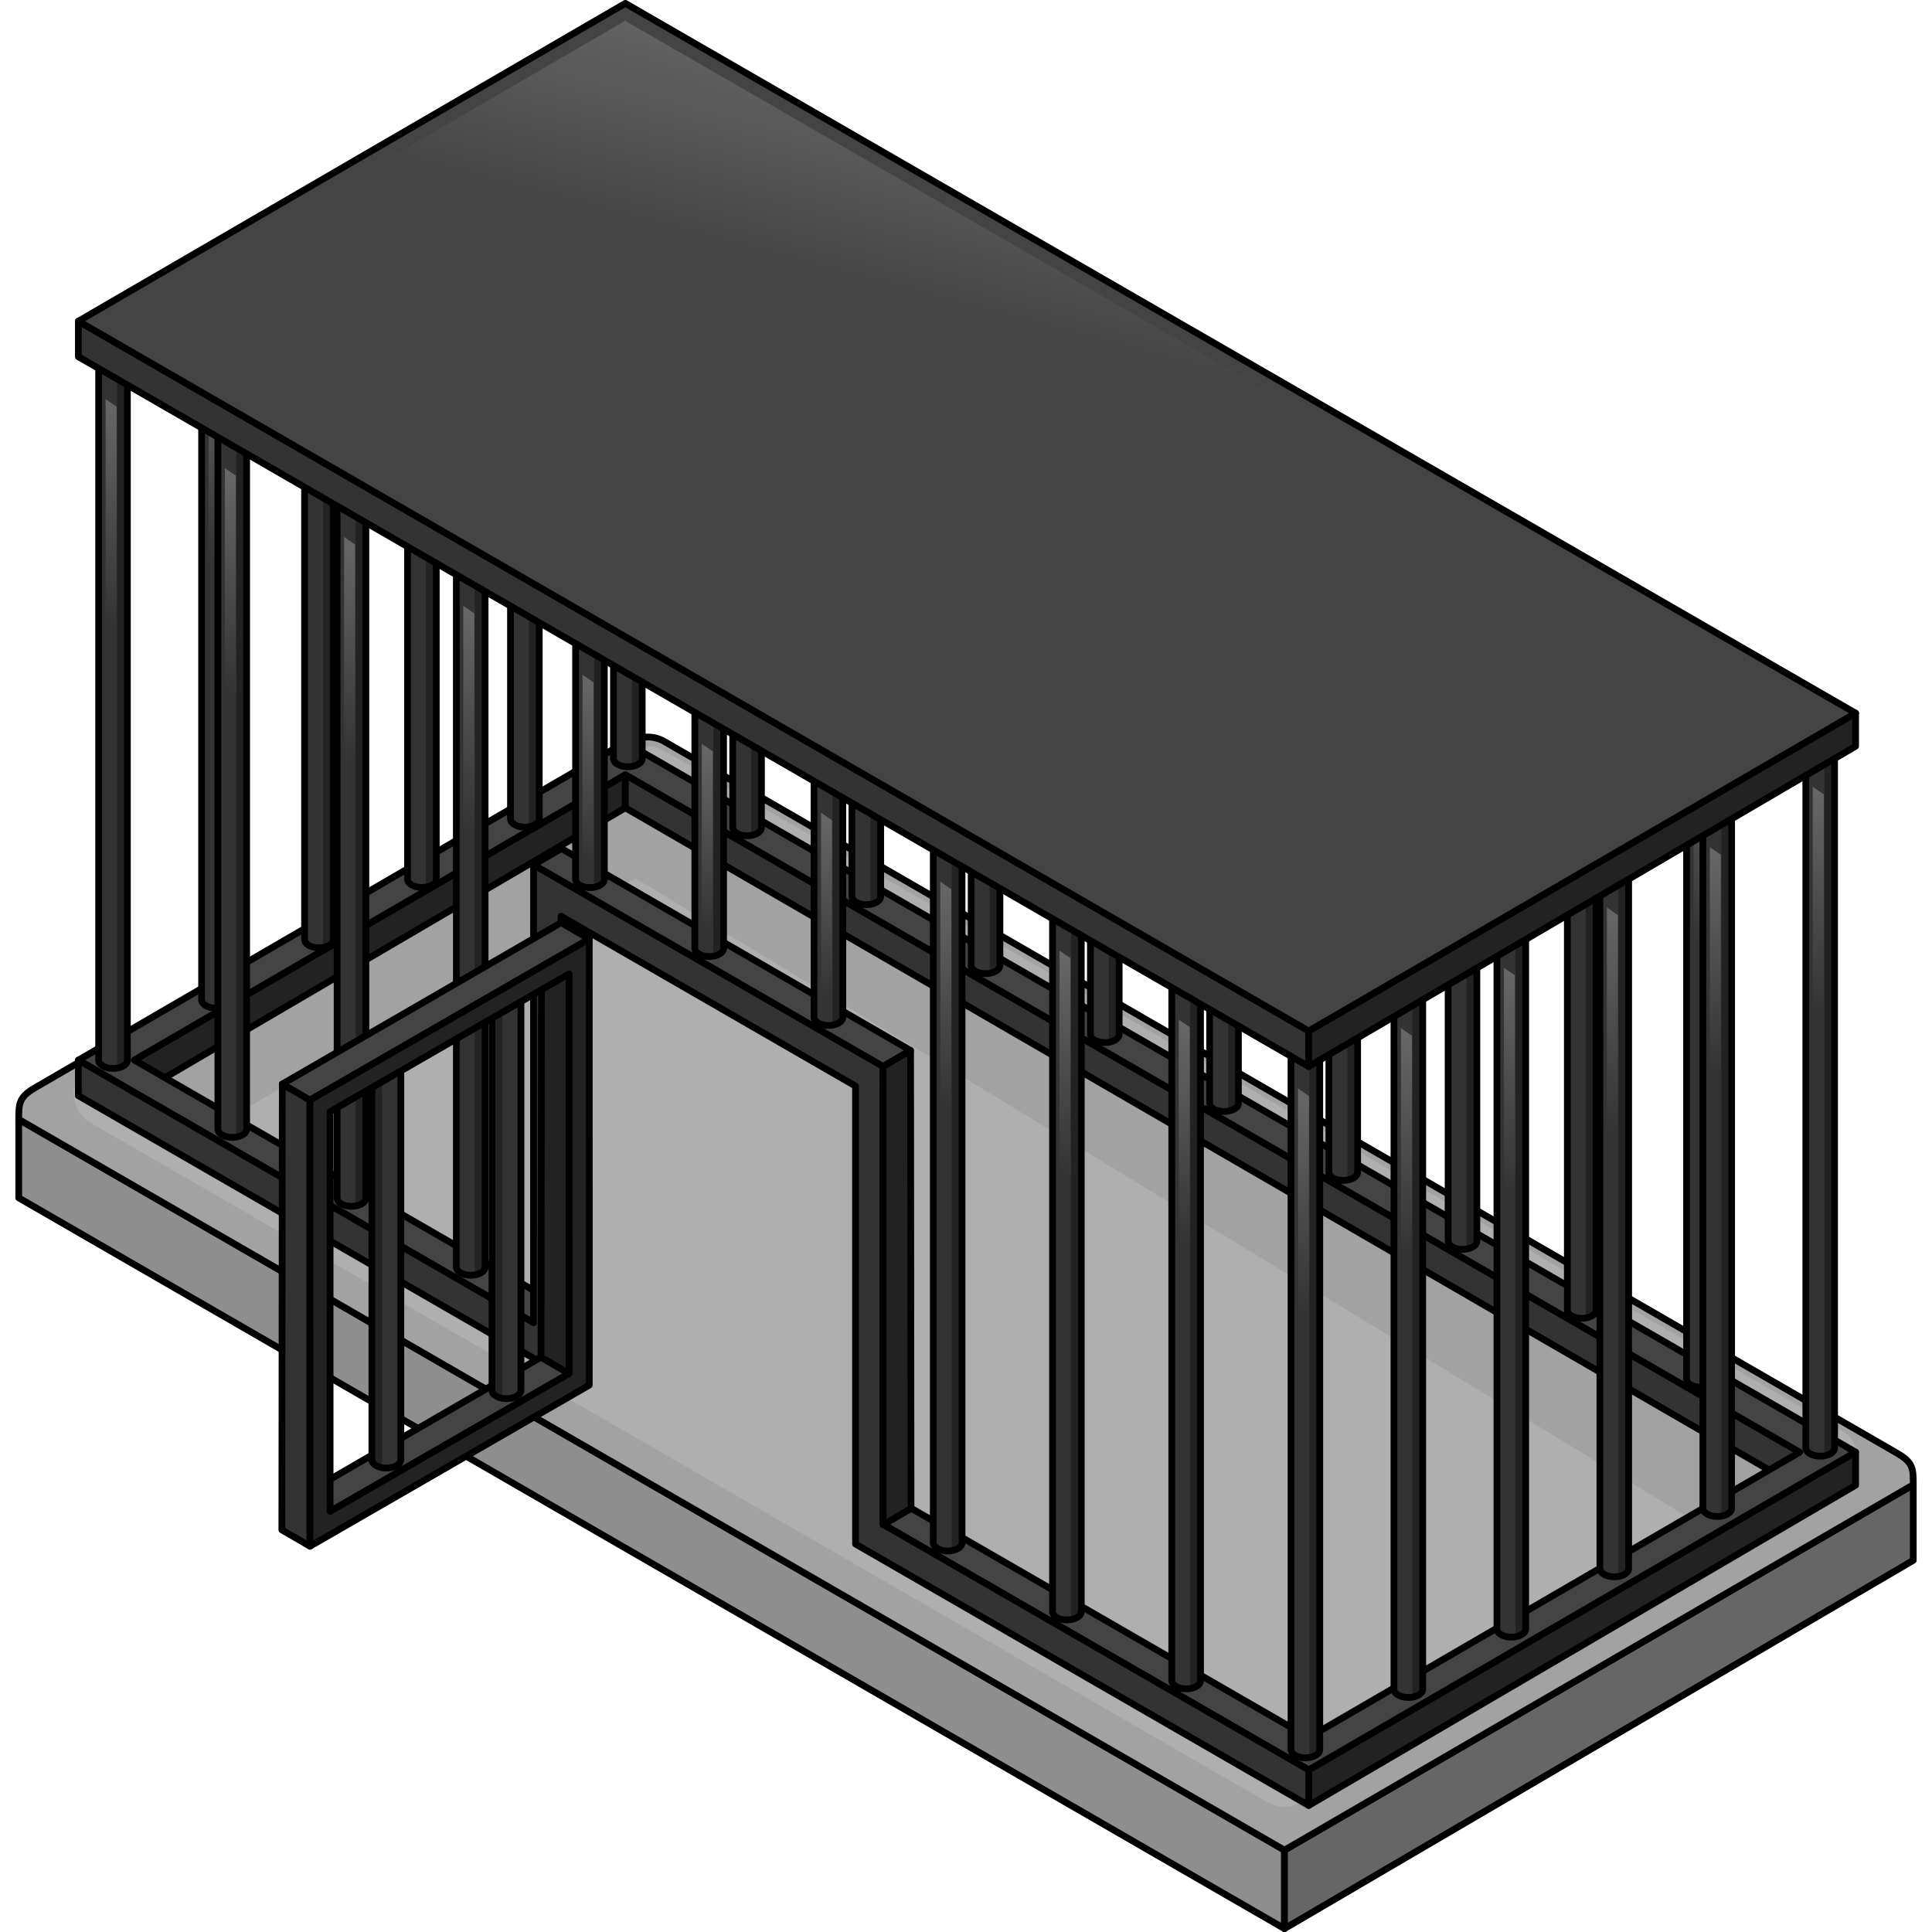 <?xml version="1.0" encoding="utf-8"?>
<!-- Created by: Science Figures, www.sciencefigures.org, Generator: Science Figures Editor -->
<svg version="1.1" id="Camada_1" xmlns="http://www.w3.org/2000/svg" xmlns:xlink="http://www.w3.org/1999/xlink" 
	 width="800px" height="800px" viewBox="0 0 281.95 286.508" enable-background="new 0 0 281.95 286.508"
	 xml:space="preserve">
<g>
	<g>
		<g>
			<g>
				<g>
					<g enable-background="new    ">
						<polygon fill="#8E8E8E" points="0.5,166.001 0.5,177.639 188.202,286.008 188.202,274.371 						"/>
						<polygon fill="none" stroke="#000000" stroke-linecap="round" stroke-linejoin="round" stroke-miterlimit="10" points="
							0.5,166.001 0.5,177.639 188.202,286.008 188.202,274.371 						"/>
						<polygon fill="#666666" points="188.202,274.371 188.202,286.008 281.45,231.395 281.45,220.181 						"/>
						<polygon fill="none" stroke="#000000" stroke-linecap="round" stroke-linejoin="round" stroke-miterlimit="10" points="
							188.202,274.371 188.202,286.008 281.45,231.395 281.45,220.181 						"/>
					</g>
				</g>
			</g>
			<path fill="#A2A2A2" d="M281.45,220.181c0-2.396-0.019-3.265-2.302-4.623L96.244,109.961c-1.54-0.889-3.438-0.886-4.975,0.007
				l-88.467,51.41C0.5,162.739,0.5,163.745,0.5,166.001l0,0l0,0l187.703,108.37L281.45,220.181L281.45,220.181z"/>
			<path fill="none" stroke="#000000" stroke-linecap="round" stroke-linejoin="round" stroke-miterlimit="10" d="M281.45,220.181
				c0-2.396-0.019-3.265-2.302-4.623L96.244,109.961c-1.54-0.889-3.438-0.886-4.975,0.007l-88.467,51.41
				C0.5,162.739,0.5,163.745,0.5,166.001l0,0l0,0l187.703,108.37L281.45,220.181L281.45,220.181z"/>
			<g>
				<path fill="#AFAFAF" d="M270.82,220.705l-80.142,46.574c-1.537,0.893-3.435,0.896-4.975,0.007L11.142,166.504
					c-3.303-1.907-3.31-6.673-0.012-8.589l80.142-46.572c1.537-0.893,3.435-0.896,4.975-0.007l174.56,100.78
					C274.111,214.023,274.118,218.788,270.82,220.705z"/>
			</g>
		</g>
		<polygon fill="#A2A2A2" points="14.221,160.696 28.112,168.006 91.959,130.234 251.334,226.98 266.145,215.586 89.322,113.356 		
			"/>
		<g>
			<polygon fill="#222222" points="17.637,157.2 17.634,162.47 90.457,119.795 90.457,114.883 			"/>
			<polygon fill="none" stroke="#000000" stroke-linecap="round" stroke-linejoin="round" stroke-miterlimit="10" points="
				17.637,157.2 17.634,162.47 90.457,119.795 90.457,114.883 			"/>
			<polygon fill="#333333" points="90.457,114.883 90.457,119.795 264.302,220.449 264.609,215.354 			"/>
			<polygon fill="none" stroke="#000000" stroke-linecap="round" stroke-linejoin="round" stroke-miterlimit="10" points="
				90.457,114.883 90.457,119.795 264.302,220.449 264.609,215.354 			"/>
			<polygon fill="#222222" points="191.796,262.473 191.796,267.742 272.9,220.249 272.9,215.34 			"/>
			<polygon fill="none" stroke="#000000" stroke-linecap="round" stroke-linejoin="round" stroke-miterlimit="10" points="
				191.796,262.473 191.796,267.742 272.9,220.249 272.9,215.34 			"/>
			<polygon fill="#444444" stroke="#000000" stroke-linecap="round" stroke-linejoin="round" stroke-miterlimit="10" points="
				90.45,110.082 9.346,157.213 78.471,197.094 82.788,194.788 17.637,157.2 90.457,114.883 264.609,215.354 191.789,257.673 
				129.288,221.614 125.431,224.186 191.796,262.473 272.9,215.34 			"/>
			<g>
				<g>
					<polygon fill="#222222" stroke="#000000" stroke-linecap="round" stroke-linejoin="round" stroke-miterlimit="10" points="
						85.069,201.376 80.928,203.782 80.932,135.874 85.005,133.506 					"/>
				</g>
			</g>
			<polygon fill="#333333" stroke="#000000" stroke-linecap="round" stroke-linejoin="round" stroke-miterlimit="10" points="
				128.677,226.059 128.681,158.149 76.846,128.243 76.839,196.152 9.346,157.213 9.342,162.485 80.928,203.782 80.932,135.874 
				124.592,161.061 124.59,228.971 191.796,267.742 191.796,262.473 			"/>
			<g>
				<g>
					<g>
						<polygon fill="#444444" stroke="#000000" stroke-linecap="round" stroke-linejoin="round" stroke-miterlimit="10" points="
							80.988,125.837 76.846,128.243 128.681,158.149 132.755,155.781 						"/>
					</g>
				</g>
				<g>
					<g>
						<polygon fill="#222222" stroke="#000000" stroke-linecap="round" stroke-linejoin="round" stroke-miterlimit="10" points="
							132.819,223.712 128.677,226.119 128.681,158.149 132.755,155.781 						"/>
					</g>
				</g>
			</g>
		</g>
		<g>
			<g>
				<path fill="#333333" d="M73.425,17.102v104.326l0,0c0.002,0.317,0.211,0.634,0.627,0.874c0.833,0.481,2.191,0.481,3.019,0
					c0.414-0.24,0.619-0.557,0.618-0.874l0,0V17.102H73.425z"/>
				<linearGradient id="SVGID_1_" gradientUnits="userSpaceOnUse" x1="75.275" y1="24.523" x2="75.275" y2="56.851">
					<stop  offset="0" style="stop-color:#666666"/>
					<stop  offset="1" style="stop-color:#333333"/>
				</linearGradient>
				<polygon fill="url(#SVGID_1_)" points="76.09,59.578 74.459,59.578 74.459,23.401 76.09,24.522 				"/>
				<path fill="#222222" d="M76.165,122.596c0.331-0.056,0.647-0.143,0.907-0.293c0.414-0.24,0.619-0.557,0.618-0.874V17.102h-1.524
					V122.596z"/>
				<path fill="none" stroke="#000000" stroke-linecap="round" stroke-linejoin="round" stroke-miterlimit="10" d="M73.425,17.102
					v104.326l0,0c0.002,0.317,0.211,0.634,0.627,0.874c0.833,0.481,2.191,0.481,3.019,0c0.414-0.24,0.619-0.557,0.618-0.874l0,0
					V17.102H73.425z"/>
			</g>
			<g>
				<path fill="#333333" d="M58.156,26.049v104.326l0,0c0.002,0.317,0.211,0.634,0.627,0.874c0.833,0.481,2.191,0.481,3.019,0
					c0.414-0.24,0.619-0.557,0.618-0.874l0,0V26.049H58.156z"/>
				
					<linearGradient id="SVGID_00000023984398403959363750000008460378848876215170_" gradientUnits="userSpaceOnUse" x1="60.005" y1="33.469" x2="60.005" y2="65.797">
					<stop  offset="0" style="stop-color:#666666"/>
					<stop  offset="1" style="stop-color:#333333"/>
				</linearGradient>
				<polygon fill="url(#SVGID_00000023984398403959363750000008460378848876215170_)" points="60.821,68.525 59.19,68.525 
					59.19,32.348 60.821,33.469 				"/>
				<path fill="#222222" d="M60.896,131.542c0.331-0.056,0.647-0.143,0.907-0.293c0.414-0.24,0.619-0.557,0.618-0.874V26.049h-1.524
					V131.542z"/>
				<path fill="none" stroke="#000000" stroke-linecap="round" stroke-linejoin="round" stroke-miterlimit="10" d="M58.156,26.049
					v104.326l0,0c0.002,0.317,0.211,0.634,0.627,0.874c0.833,0.481,2.191,0.481,3.019,0c0.414-0.24,0.619-0.557,0.618-0.874l0,0
					V26.049H58.156z"/>
			</g>
			<g>
				<path fill="#333333" d="M42.887,34.995v104.326l0,0c0.002,0.317,0.211,0.634,0.627,0.874c0.833,0.481,2.191,0.481,3.019,0
					c0.414-0.24,0.619-0.557,0.618-0.874l0,0V34.995H42.887z"/>
				
					<linearGradient id="SVGID_00000137843006252959294880000009962096793048932750_" gradientUnits="userSpaceOnUse" x1="44.736" y1="42.415" x2="44.736" y2="74.743">
					<stop  offset="0" style="stop-color:#666666"/>
					<stop  offset="1" style="stop-color:#333333"/>
				</linearGradient>
				<polygon fill="url(#SVGID_00000137843006252959294880000009962096793048932750_)" points="45.552,77.471 43.92,77.471 
					43.92,41.294 45.552,42.415 				"/>
				<path fill="#222222" d="M45.627,140.488c0.331-0.056,0.647-0.143,0.907-0.293c0.414-0.24,0.619-0.557,0.618-0.874V34.995h-1.524
					V140.488z"/>
				<path fill="none" stroke="#000000" stroke-linecap="round" stroke-linejoin="round" stroke-miterlimit="10" d="M42.887,34.995
					v104.326l0,0c0.002,0.317,0.211,0.634,0.627,0.874c0.833,0.481,2.191,0.481,3.019,0c0.414-0.24,0.619-0.557,0.618-0.874l0,0
					V34.995H42.887z"/>
			</g>
			<g>
				<path fill="#333333" d="M27.618,43.941v104.326l0,0c0.002,0.317,0.211,0.634,0.627,0.874c0.833,0.481,2.191,0.481,3.019,0
					c0.414-0.24,0.619-0.557,0.618-0.874l0,0V43.941H27.618z"/>
				
					<linearGradient id="SVGID_00000096038180593107286970000015586052313477468556_" gradientUnits="userSpaceOnUse" x1="29.467" y1="51.361" x2="29.467" y2="83.69">
					<stop  offset="0" style="stop-color:#666666"/>
					<stop  offset="1" style="stop-color:#333333"/>
				</linearGradient>
				<polygon fill="url(#SVGID_00000096038180593107286970000015586052313477468556_)" points="30.283,86.417 28.651,86.417 
					28.651,50.24 30.283,51.361 				"/>
				<path fill="#222222" d="M30.358,149.435c0.331-0.056,0.647-0.143,0.907-0.293c0.414-0.24,0.619-0.557,0.618-0.874V43.941h-1.524
					V149.435z"/>
				<path fill="none" stroke="#000000" stroke-linecap="round" stroke-linejoin="round" stroke-miterlimit="10" d="M27.618,43.941
					v104.326l0,0c0.002,0.317,0.211,0.634,0.627,0.874c0.833,0.481,2.191,0.481,3.019,0c0.414-0.24,0.619-0.557,0.618-0.874l0,0
					V43.941H27.618z"/>
			</g>
		</g>
		<g>
			<g>
				<path fill="#333333" d="M12.349,52.888v104.326l0,0c0.002,0.317,0.211,0.634,0.627,0.874c0.833,0.481,2.191,0.481,3.019,0
					c0.414-0.24,0.619-0.557,0.618-0.874l0,0V52.888H12.349z"/>
				
					<linearGradient id="SVGID_00000067225803127122437830000002765985553426787979_" gradientUnits="userSpaceOnUse" x1="14.198" y1="60.308" x2="14.198" y2="92.636">
					<stop  offset="0" style="stop-color:#666666"/>
					<stop  offset="1" style="stop-color:#333333"/>
				</linearGradient>
				<polygon fill="url(#SVGID_00000067225803127122437830000002765985553426787979_)" points="15.014,95.364 13.382,95.364 
					13.382,59.187 15.014,60.308 				"/>
				<path fill="#222222" d="M15.089,158.381c0.331-0.056,0.647-0.143,0.907-0.293c0.414-0.24,0.619-0.557,0.618-0.874V52.888h-1.524
					V158.381z"/>
				<path fill="none" stroke="#000000" stroke-linecap="round" stroke-linejoin="round" stroke-miterlimit="10" d="M12.349,52.888
					v104.326l0,0c0.002,0.317,0.211,0.634,0.627,0.874c0.833,0.481,2.191,0.481,3.019,0c0.414-0.24,0.619-0.557,0.618-0.874l0,0
					V52.888H12.349z"/>
			</g>
			<g>
				<path fill="#333333" d="M30.031,63.111v104.326l0,0c0.002,0.317,0.211,0.634,0.627,0.874c0.833,0.481,2.191,0.481,3.019,0
					c0.414-0.24,0.619-0.557,0.618-0.874l0,0V63.111H30.031z"/>
				
					<linearGradient id="SVGID_00000114778079828972241850000000579893038109040810_" gradientUnits="userSpaceOnUse" x1="31.88" y1="70.531" x2="31.88" y2="102.859">
					<stop  offset="0" style="stop-color:#666666"/>
					<stop  offset="1" style="stop-color:#333333"/>
				</linearGradient>
				<polygon fill="url(#SVGID_00000114778079828972241850000000579893038109040810_)" points="32.696,105.587 31.065,105.587 
					31.065,69.41 32.696,70.531 				"/>
				<path fill="#222222" d="M32.771,168.604c0.331-0.056,0.647-0.143,0.907-0.293c0.414-0.24,0.619-0.557,0.618-0.874V63.111h-1.524
					V168.604z"/>
				<path fill="none" stroke="#000000" stroke-linecap="round" stroke-linejoin="round" stroke-miterlimit="10" d="M30.031,63.111
					v104.326l0,0c0.002,0.317,0.211,0.634,0.627,0.874c0.833,0.481,2.191,0.481,3.019,0c0.414-0.24,0.619-0.557,0.618-0.874l0,0
					V63.111H30.031z"/>
			</g>
			<g>
				<path fill="#333333" d="M47.714,73.334v104.326l0,0c0.002,0.317,0.211,0.634,0.627,0.874c0.833,0.481,2.191,0.481,3.019,0
					c0.414-0.24,0.619-0.557,0.618-0.874l0,0V73.334H47.714z"/>
				
					<linearGradient id="SVGID_00000131351570928468213490000016975333503627020197_" gradientUnits="userSpaceOnUse" x1="49.563" y1="80.754" x2="49.563" y2="113.082">
					<stop  offset="0" style="stop-color:#666666"/>
					<stop  offset="1" style="stop-color:#333333"/>
				</linearGradient>
				<polygon fill="url(#SVGID_00000131351570928468213490000016975333503627020197_)" points="50.379,115.81 48.747,115.81 
					48.747,79.633 50.379,80.754 				"/>
				<path fill="#222222" d="M50.453,178.827c0.331-0.056,0.647-0.143,0.907-0.293c0.414-0.24,0.619-0.557,0.618-0.874V73.334h-1.524
					V178.827z"/>
				<path fill="none" stroke="#000000" stroke-linecap="round" stroke-linejoin="round" stroke-miterlimit="10" d="M47.714,73.334
					v104.326l0,0c0.002,0.317,0.211,0.634,0.627,0.874c0.833,0.481,2.191,0.481,3.019,0c0.414-0.24,0.619-0.557,0.618-0.874l0,0
					V73.334H47.714z"/>
			</g>
			<g>
				<path fill="#333333" d="M65.396,83.557v104.326l0,0c0.002,0.317,0.211,0.634,0.627,0.874c0.833,0.481,2.191,0.481,3.019,0
					c0.414-0.24,0.619-0.557,0.618-0.874l0,0V83.557H65.396z"/>
				
					<linearGradient id="SVGID_00000155120184744766301720000004577497246257554324_" gradientUnits="userSpaceOnUse" x1="67.245" y1="90.977" x2="67.245" y2="123.305">
					<stop  offset="0" style="stop-color:#666666"/>
					<stop  offset="1" style="stop-color:#333333"/>
				</linearGradient>
				<polygon fill="url(#SVGID_00000155120184744766301720000004577497246257554324_)" points="68.061,126.033 66.429,126.033 
					66.429,89.856 68.061,90.977 				"/>
				<path fill="#222222" d="M68.136,189.05c0.331-0.056,0.647-0.143,0.907-0.293c0.414-0.24,0.619-0.557,0.618-0.874V83.557h-1.524
					V189.05z"/>
				<path fill="none" stroke="#000000" stroke-linecap="round" stroke-linejoin="round" stroke-miterlimit="10" d="M65.396,83.557
					v104.326l0,0c0.002,0.317,0.211,0.634,0.627,0.874c0.833,0.481,2.191,0.481,3.019,0c0.414-0.24,0.619-0.557,0.618-0.874l0,0
					V83.557H65.396z"/>
			</g>
			<g>
				<path fill="#333333" d="M83.078,93.78v36.613l0,0c0.002,0.317,0.211,0.634,0.627,0.874c0.833,0.481,2.191,0.481,3.019,0
					c0.414-0.24,0.619-0.557,0.618-0.874l0,0V93.78H83.078z"/>
				
					<linearGradient id="SVGID_00000173141507578583147320000009823876730852293791_" gradientUnits="userSpaceOnUse" x1="84.927" y1="100.998" x2="84.927" y2="127.516">
					<stop  offset="0" style="stop-color:#666666"/>
					<stop  offset="1" style="stop-color:#333333"/>
				</linearGradient>
				<polygon fill="url(#SVGID_00000173141507578583147320000009823876730852293791_)" points="85.743,129.753 84.112,129.753 
					84.112,100.079 85.743,101.2 				"/>
				<path fill="#222222" d="M85.818,131.56c0.331-0.056,0.647-0.143,0.907-0.293c0.414-0.24,0.619-0.557,0.618-0.874V93.78h-1.524
					V131.56z"/>
				<path fill="none" stroke="#000000" stroke-linecap="round" stroke-linejoin="round" stroke-miterlimit="10" d="M83.078,93.78
					v36.613l0,0c0.002,0.317,0.211,0.634,0.627,0.874c0.833,0.481,2.191,0.481,3.019,0c0.414-0.24,0.619-0.557,0.618-0.874l0,0
					V93.78H83.078z"/>
			</g>
			<g>
				<path fill="#333333" d="M100.761,104.003v36.613l0,0c0.002,0.317,0.211,0.634,0.627,0.874c0.833,0.481,2.191,0.481,3.019,0
					c0.414-0.24,0.619-0.557,0.618-0.874l0,0v-36.613H100.761z"/>
				
					<linearGradient id="SVGID_00000049931120614050546360000004897322296111252371_" gradientUnits="userSpaceOnUse" x1="102.61" y1="111.221" x2="102.61" y2="137.739">
					<stop  offset="0" style="stop-color:#666666"/>
					<stop  offset="1" style="stop-color:#333333"/>
				</linearGradient>
				<polygon fill="url(#SVGID_00000049931120614050546360000004897322296111252371_)" points="103.426,139.976 101.794,139.976 
					101.794,110.302 103.426,111.423 				"/>
				<path fill="#222222" d="M103.5,141.783c0.331-0.056,0.647-0.143,0.907-0.293c0.414-0.24,0.619-0.557,0.618-0.874v-36.613H103.5
					V141.783z"/>
				<path fill="none" stroke="#000000" stroke-linecap="round" stroke-linejoin="round" stroke-miterlimit="10" d="M100.761,104.003
					v36.613l0,0c0.002,0.317,0.211,0.634,0.627,0.874c0.833,0.481,2.191,0.481,3.019,0c0.414-0.24,0.619-0.557,0.618-0.874l0,0
					v-36.613H100.761z"/>
			</g>
			<g>
				<path fill="#333333" d="M118.443,114.225v36.613l0,0c0.002,0.317,0.211,0.634,0.627,0.874c0.833,0.481,2.191,0.481,3.019,0
					c0.414-0.24,0.619-0.557,0.618-0.874l0,0v-36.613H118.443z"/>
				
					<linearGradient id="SVGID_00000087390385033129682560000008758748608704120991_" gradientUnits="userSpaceOnUse" x1="120.292" y1="121.444" x2="120.292" y2="147.962">
					<stop  offset="0" style="stop-color:#666666"/>
					<stop  offset="1" style="stop-color:#333333"/>
				</linearGradient>
				<polygon fill="url(#SVGID_00000087390385033129682560000008758748608704120991_)" points="121.108,150.199 119.476,150.199 
					119.476,120.525 121.108,121.646 				"/>
				<path fill="#222222" d="M121.183,152.006c0.331-0.056,0.647-0.143,0.907-0.293c0.414-0.24,0.619-0.557,0.618-0.874v-36.613
					h-1.524V152.006z"/>
				<path fill="none" stroke="#000000" stroke-linecap="round" stroke-linejoin="round" stroke-miterlimit="10" d="M118.443,114.225
					v36.613l0,0c0.002,0.317,0.211,0.634,0.627,0.874c0.833,0.481,2.191,0.481,3.019,0c0.414-0.24,0.619-0.557,0.618-0.874l0,0
					v-36.613H118.443z"/>
			</g>
			<g>
				<path fill="#333333" d="M136.125,124.448v104.326l0,0c0.002,0.317,0.211,0.634,0.627,0.874c0.833,0.481,2.191,0.481,3.019,0
					c0.414-0.24,0.619-0.557,0.618-0.874l0,0V124.448H136.125z"/>
				
					<linearGradient id="SVGID_00000103260796832193480190000010039811931930219392_" gradientUnits="userSpaceOnUse" x1="137.974" y1="131.869" x2="137.974" y2="164.197">
					<stop  offset="0" style="stop-color:#666666"/>
					<stop  offset="1" style="stop-color:#333333"/>
				</linearGradient>
				<polygon fill="url(#SVGID_00000103260796832193480190000010039811931930219392_)" points="138.79,166.924 137.158,166.924 
					137.158,130.747 138.79,131.869 				"/>
				<path fill="#222222" d="M138.865,229.942c0.331-0.056,0.647-0.143,0.907-0.293c0.414-0.24,0.619-0.557,0.618-0.874V124.448
					h-1.524V229.942z"/>
				<path fill="none" stroke="#000000" stroke-linecap="round" stroke-linejoin="round" stroke-miterlimit="10" d="M136.125,124.448
					v104.326l0,0c0.002,0.317,0.211,0.634,0.627,0.874c0.833,0.481,2.191,0.481,3.019,0c0.414-0.24,0.619-0.557,0.618-0.874l0,0
					V124.448H136.125z"/>
			</g>
			<g>
				<path fill="#333333" d="M153.808,134.671v104.326l0,0c0.002,0.317,0.211,0.634,0.627,0.874c0.833,0.481,2.191,0.481,3.019,0
					c0.414-0.24,0.619-0.557,0.618-0.874l0,0V134.671H153.808z"/>
				
					<linearGradient id="SVGID_00000098901526871408996990000005532035214654247060_" gradientUnits="userSpaceOnUse" x1="155.657" y1="142.092" x2="155.657" y2="174.42">
					<stop  offset="0" style="stop-color:#666666"/>
					<stop  offset="1" style="stop-color:#333333"/>
				</linearGradient>
				<polygon fill="url(#SVGID_00000098901526871408996990000005532035214654247060_)" points="156.473,177.147 154.841,177.147 
					154.841,140.97 156.473,142.092 				"/>
				<path fill="#222222" d="M156.547,240.165c0.331-0.056,0.647-0.143,0.907-0.293c0.414-0.24,0.619-0.557,0.618-0.874V134.671
					h-1.524V240.165z"/>
				<path fill="none" stroke="#000000" stroke-linecap="round" stroke-linejoin="round" stroke-miterlimit="10" d="M153.808,134.671
					v104.326l0,0c0.002,0.317,0.211,0.634,0.627,0.874c0.833,0.481,2.191,0.481,3.019,0c0.414-0.24,0.619-0.557,0.618-0.874l0,0
					V134.671H153.808z"/>
			</g>
			<g>
				<path fill="#333333" d="M171.49,144.894V249.22l0,0c0.002,0.317,0.211,0.634,0.627,0.874c0.833,0.481,2.191,0.481,3.019,0
					c0.414-0.24,0.619-0.557,0.618-0.874l0,0V144.894H171.49z"/>
				
					<linearGradient id="SVGID_00000016757720308661734470000015313281369187219366_" gradientUnits="userSpaceOnUse" x1="173.339" y1="152.315" x2="173.339" y2="184.643">
					<stop  offset="0" style="stop-color:#666666"/>
					<stop  offset="1" style="stop-color:#333333"/>
				</linearGradient>
				<polygon fill="url(#SVGID_00000016757720308661734470000015313281369187219366_)" points="174.155,187.37 172.523,187.37 
					172.523,151.193 174.155,152.315 				"/>
				<path fill="#222222" d="M174.23,250.388c0.331-0.056,0.647-0.143,0.907-0.293c0.414-0.24,0.619-0.557,0.618-0.874V144.894
					h-1.524V250.388z"/>
				<path fill="none" stroke="#000000" stroke-linecap="round" stroke-linejoin="round" stroke-miterlimit="10" d="M171.49,144.894
					V249.22l0,0c0.002,0.317,0.211,0.634,0.627,0.874c0.833,0.481,2.191,0.481,3.019,0c0.414-0.24,0.619-0.557,0.618-0.874l0,0
					V144.894H171.49z"/>
			</g>
			<g>
				<path fill="#333333" d="M189.172,155.117v104.326l0,0c0.002,0.317,0.211,0.634,0.627,0.874c0.833,0.481,2.191,0.481,3.019,0
					c0.414-0.24,0.619-0.557,0.618-0.874l0,0V155.117H189.172z"/>
				
					<linearGradient id="SVGID_00000027602596034884850090000003199704414506088125_" gradientUnits="userSpaceOnUse" x1="191.021" y1="162.538" x2="191.021" y2="194.866">
					<stop  offset="0" style="stop-color:#666666"/>
					<stop  offset="1" style="stop-color:#333333"/>
				</linearGradient>
				<polygon fill="url(#SVGID_00000027602596034884850090000003199704414506088125_)" points="191.837,197.593 190.205,197.593 
					190.205,161.416 191.837,162.538 				"/>
				<path fill="#222222" d="M191.912,260.611c0.331-0.056,0.647-0.143,0.907-0.293c0.414-0.24,0.619-0.557,0.618-0.874V155.117
					h-1.524V260.611z"/>
				<path fill="none" stroke="#000000" stroke-linecap="round" stroke-linejoin="round" stroke-miterlimit="10" d="M189.172,155.117
					v104.326l0,0c0.002,0.317,0.211,0.634,0.627,0.874c0.833,0.481,2.191,0.481,3.019,0c0.414-0.24,0.619-0.557,0.618-0.874l0,0
					V155.117H189.172z"/>
			</g>
		</g>
		<g>
			<path fill="#333333" d="M88.695,8.156v104.326l0,0c0.002,0.317,0.211,0.634,0.627,0.874c0.833,0.481,2.191,0.481,3.019,0
				c0.414-0.24,0.619-0.557,0.618-0.874l0,0V8.156H88.695z"/>
			
				<linearGradient id="SVGID_00000026877329703006604230000012257506741733531046_" gradientUnits="userSpaceOnUse" x1="90.544" y1="15.576" x2="90.544" y2="47.904">
				<stop  offset="0" style="stop-color:#666666"/>
				<stop  offset="1" style="stop-color:#333333"/>
			</linearGradient>
			<polygon fill="url(#SVGID_00000026877329703006604230000012257506741733531046_)" points="91.359,50.632 89.728,50.632 
				89.728,14.455 91.359,15.576 			"/>
			<path fill="#222222" d="M91.434,113.649c0.331-0.056,0.647-0.143,0.907-0.293c0.414-0.24,0.619-0.557,0.618-0.874V8.156h-1.524
				V113.649z"/>
			<path fill="none" stroke="#000000" stroke-linecap="round" stroke-linejoin="round" stroke-miterlimit="10" d="M88.695,8.156
				v104.326l0,0c0.002,0.317,0.211,0.634,0.627,0.874c0.833,0.481,2.191,0.481,3.019,0c0.414-0.24,0.619-0.557,0.618-0.874l0,0
				V8.156H88.695z"/>
		</g>
		<g>
			<path fill="#333333" d="M106.377,18.379v104.326l0,0c0.002,0.317,0.211,0.634,0.627,0.874c0.833,0.481,2.191,0.481,3.019,0
				c0.414-0.24,0.619-0.557,0.618-0.874l0,0V18.379H106.377z"/>
			
				<linearGradient id="SVGID_00000149383930227370886030000006369241239465184136_" gradientUnits="userSpaceOnUse" x1="108.226" y1="25.799" x2="108.226" y2="58.127">
				<stop  offset="0" style="stop-color:#666666"/>
				<stop  offset="1" style="stop-color:#333333"/>
			</linearGradient>
			<polygon fill="url(#SVGID_00000149383930227370886030000006369241239465184136_)" points="109.042,60.855 107.41,60.855 
				107.41,24.678 109.042,25.799 			"/>
			<path fill="#222222" d="M109.117,123.872c0.331-0.056,0.647-0.143,0.907-0.293c0.414-0.24,0.619-0.557,0.618-0.874V18.379h-1.524
				V123.872z"/>
			<path fill="none" stroke="#000000" stroke-linecap="round" stroke-linejoin="round" stroke-miterlimit="10" d="M106.377,18.379
				v104.326l0,0c0.002,0.317,0.211,0.634,0.627,0.874c0.833,0.481,2.191,0.481,3.019,0c0.414-0.24,0.619-0.557,0.618-0.874l0,0
				V18.379H106.377z"/>
		</g>
		<g>
			<path fill="#333333" d="M124.059,28.602v104.326l0,0c0.002,0.317,0.211,0.634,0.627,0.874c0.833,0.481,2.191,0.481,3.019,0
				c0.414-0.24,0.619-0.557,0.618-0.874l0,0V28.602H124.059z"/>
			
				<linearGradient id="SVGID_00000045581642032093751850000005435472876401073029_" gradientUnits="userSpaceOnUse" x1="125.908" y1="36.022" x2="125.908" y2="68.35">
				<stop  offset="0" style="stop-color:#666666"/>
				<stop  offset="1" style="stop-color:#333333"/>
			</linearGradient>
			<polygon fill="url(#SVGID_00000045581642032093751850000005435472876401073029_)" points="126.724,71.078 125.092,71.078 
				125.092,34.901 126.724,36.022 			"/>
			<path fill="#222222" d="M126.799,134.095c0.331-0.056,0.647-0.143,0.907-0.293c0.414-0.24,0.619-0.557,0.618-0.874V28.602h-1.524
				V134.095z"/>
			<path fill="none" stroke="#000000" stroke-linecap="round" stroke-linejoin="round" stroke-miterlimit="10" d="M124.059,28.602
				v104.326l0,0c0.002,0.317,0.211,0.634,0.627,0.874c0.833,0.481,2.191,0.481,3.019,0c0.414-0.24,0.619-0.557,0.618-0.874l0,0
				V28.602H124.059z"/>
		</g>
		<g>
			<path fill="#333333" d="M141.742,38.825v104.326l0,0c0.002,0.317,0.211,0.634,0.627,0.874c0.833,0.481,2.191,0.481,3.019,0
				c0.414-0.24,0.619-0.557,0.618-0.874l0,0V38.825H141.742z"/>
			
				<linearGradient id="SVGID_00000175318795274788750460000009960073448308008858_" gradientUnits="userSpaceOnUse" x1="143.591" y1="46.245" x2="143.591" y2="78.573">
				<stop  offset="0" style="stop-color:#666666"/>
				<stop  offset="1" style="stop-color:#333333"/>
			</linearGradient>
			<polygon fill="url(#SVGID_00000175318795274788750460000009960073448308008858_)" points="144.406,81.301 142.775,81.301 
				142.775,45.124 144.406,46.245 			"/>
			<path fill="#222222" d="M144.481,144.318c0.331-0.056,0.647-0.143,0.907-0.293c0.414-0.24,0.619-0.557,0.618-0.874V38.825h-1.524
				V144.318z"/>
			<path fill="none" stroke="#000000" stroke-linecap="round" stroke-linejoin="round" stroke-miterlimit="10" d="M141.742,38.825
				v104.326l0,0c0.002,0.317,0.211,0.634,0.627,0.874c0.833,0.481,2.191,0.481,3.019,0c0.414-0.24,0.619-0.557,0.618-0.874l0,0
				V38.825H141.742z"/>
		</g>
		<g>
			<path fill="#333333" d="M159.424,49.048v104.326l0,0c0.002,0.317,0.211,0.634,0.627,0.874c0.833,0.481,2.191,0.481,3.019,0
				c0.414-0.24,0.619-0.557,0.618-0.874l0,0V49.048H159.424z"/>
			
				<linearGradient id="SVGID_00000168113244184246498510000001380648160108563879_" gradientUnits="userSpaceOnUse" x1="161.273" y1="56.468" x2="161.273" y2="88.796">
				<stop  offset="0" style="stop-color:#666666"/>
				<stop  offset="1" style="stop-color:#333333"/>
			</linearGradient>
			<polygon fill="url(#SVGID_00000168113244184246498510000001380648160108563879_)" points="162.089,91.524 160.457,91.524 
				160.457,55.347 162.089,56.468 			"/>
			<path fill="#222222" d="M162.164,154.541c0.331-0.056,0.647-0.143,0.907-0.293c0.414-0.24,0.619-0.557,0.618-0.874V49.048h-1.524
				V154.541z"/>
			<path fill="none" stroke="#000000" stroke-linecap="round" stroke-linejoin="round" stroke-miterlimit="10" d="M159.424,49.048
				v104.326l0,0c0.002,0.317,0.211,0.634,0.627,0.874c0.833,0.481,2.191,0.481,3.019,0c0.414-0.24,0.619-0.557,0.618-0.874l0,0
				V49.048H159.424z"/>
		</g>
		<g>
			<path fill="#333333" d="M177.106,59.271v104.326l0,0c0.002,0.317,0.211,0.634,0.627,0.874c0.833,0.481,2.191,0.481,3.019,0
				c0.414-0.24,0.62-0.557,0.618-0.874l0,0V59.271H177.106z"/>
			
				<linearGradient id="SVGID_00000021078150015229517120000008754902866613042096_" gradientUnits="userSpaceOnUse" x1="178.955" y1="66.691" x2="178.955" y2="99.019">
				<stop  offset="0" style="stop-color:#666666"/>
				<stop  offset="1" style="stop-color:#333333"/>
			</linearGradient>
			<polygon fill="url(#SVGID_00000021078150015229517120000008754902866613042096_)" points="179.771,101.747 178.139,101.747 
				178.139,65.57 179.771,66.691 			"/>
			<path fill="#222222" d="M179.846,164.764c0.331-0.056,0.647-0.143,0.907-0.293c0.414-0.24,0.62-0.557,0.618-0.874V59.271h-1.524
				V164.764z"/>
			<path fill="none" stroke="#000000" stroke-linecap="round" stroke-linejoin="round" stroke-miterlimit="10" d="M177.106,59.271
				v104.326l0,0c0.002,0.317,0.211,0.634,0.627,0.874c0.833,0.481,2.191,0.481,3.019,0c0.414-0.24,0.62-0.557,0.618-0.874l0,0
				V59.271H177.106z"/>
		</g>
		<g>
			<path fill="#333333" d="M194.788,69.494V173.82l0,0c0.002,0.317,0.211,0.634,0.627,0.874c0.833,0.481,2.191,0.481,3.019,0
				c0.414-0.24,0.619-0.557,0.618-0.874l0,0V69.494H194.788z"/>
			
				<linearGradient id="SVGID_00000061432759807637393760000012162039391795890599_" gradientUnits="userSpaceOnUse" x1="196.638" y1="76.914" x2="196.638" y2="109.242">
				<stop  offset="0" style="stop-color:#666666"/>
				<stop  offset="1" style="stop-color:#333333"/>
			</linearGradient>
			<polygon fill="url(#SVGID_00000061432759807637393760000012162039391795890599_)" points="197.453,111.97 195.822,111.97 
				195.822,75.793 197.453,76.914 			"/>
			<path fill="#222222" d="M197.528,174.987c0.331-0.056,0.647-0.143,0.907-0.293c0.414-0.24,0.619-0.557,0.618-0.874V69.494h-1.524
				V174.987z"/>
			<path fill="none" stroke="#000000" stroke-linecap="round" stroke-linejoin="round" stroke-miterlimit="10" d="M194.788,69.494
				V173.82l0,0c0.002,0.317,0.211,0.634,0.627,0.874c0.833,0.481,2.191,0.481,3.019,0c0.414-0.24,0.619-0.557,0.618-0.874l0,0
				V69.494H194.788z"/>
		</g>
		<g>
			<path fill="#333333" d="M212.471,79.717v104.326l0,0c0.002,0.317,0.211,0.634,0.627,0.874c0.833,0.481,2.191,0.481,3.019,0
				c0.414-0.24,0.619-0.557,0.618-0.874l0,0V79.717H212.471z"/>
			
				<linearGradient id="SVGID_00000157286762137452656540000003336254565766016951_" gradientUnits="userSpaceOnUse" x1="214.32" y1="87.137" x2="214.32" y2="119.465">
				<stop  offset="0" style="stop-color:#666666"/>
				<stop  offset="1" style="stop-color:#333333"/>
			</linearGradient>
			<polygon fill="url(#SVGID_00000157286762137452656540000003336254565766016951_)" points="215.136,122.193 213.504,122.193 
				213.504,86.016 215.136,87.137 			"/>
			<path fill="#222222" d="M215.21,185.21c0.331-0.056,0.647-0.143,0.907-0.293c0.414-0.24,0.619-0.557,0.618-0.874V79.717h-1.524
				V185.21z"/>
			<path fill="none" stroke="#000000" stroke-linecap="round" stroke-linejoin="round" stroke-miterlimit="10" d="M212.471,79.717
				v104.326l0,0c0.002,0.317,0.211,0.634,0.627,0.874c0.833,0.481,2.191,0.481,3.019,0c0.414-0.24,0.619-0.557,0.618-0.874l0,0
				V79.717H212.471z"/>
		</g>
		<g>
			<path fill="#333333" d="M230.153,89.94v104.326l0,0c0.002,0.317,0.211,0.634,0.627,0.874c0.833,0.481,2.191,0.481,3.019,0
				c0.414-0.24,0.62-0.557,0.618-0.874l0,0V89.94H230.153z"/>
			
				<linearGradient id="SVGID_00000005966056093568398280000009886134738045823906_" gradientUnits="userSpaceOnUse" x1="232.002" y1="97.36" x2="232.002" y2="129.688">
				<stop  offset="0" style="stop-color:#666666"/>
				<stop  offset="1" style="stop-color:#333333"/>
			</linearGradient>
			<polygon fill="url(#SVGID_00000005966056093568398280000009886134738045823906_)" points="232.818,132.416 231.186,132.416 
				231.186,96.239 232.818,97.36 			"/>
			<path fill="#222222" d="M232.893,195.433c0.331-0.056,0.647-0.143,0.907-0.293c0.414-0.24,0.62-0.557,0.618-0.874V89.94h-1.524
				V195.433z"/>
			<path fill="none" stroke="#000000" stroke-linecap="round" stroke-linejoin="round" stroke-miterlimit="10" d="M230.153,89.94
				v104.326l0,0c0.002,0.317,0.211,0.634,0.627,0.874c0.833,0.481,2.191,0.481,3.019,0c0.414-0.24,0.62-0.557,0.618-0.874l0,0V89.94
				H230.153z"/>
		</g>
		<g>
			<path fill="#333333" d="M247.835,100.163v104.326l0,0c0.002,0.317,0.211,0.634,0.627,0.874c0.833,0.481,2.191,0.481,3.019,0
				c0.414-0.24,0.619-0.557,0.618-0.874l0,0V100.163H247.835z"/>
			
				<linearGradient id="SVGID_00000143595452914482279380000009373239262935897524_" gradientUnits="userSpaceOnUse" x1="249.685" y1="107.583" x2="249.685" y2="139.911">
				<stop  offset="0" style="stop-color:#666666"/>
				<stop  offset="1" style="stop-color:#333333"/>
			</linearGradient>
			<polygon fill="url(#SVGID_00000143595452914482279380000009373239262935897524_)" points="250.5,142.639 248.869,142.639 
				248.869,106.462 250.5,107.583 			"/>
			<path fill="#222222" d="M250.575,205.656c0.331-0.056,0.647-0.143,0.907-0.293c0.414-0.24,0.619-0.557,0.618-0.874V100.163
				h-1.524V205.656z"/>
			<path fill="none" stroke="#000000" stroke-linecap="round" stroke-linejoin="round" stroke-miterlimit="10" d="M247.835,100.163
				v104.326l0,0c0.002,0.317,0.211,0.634,0.627,0.874c0.833,0.481,2.191,0.481,3.019,0c0.414-0.24,0.619-0.557,0.618-0.874l0,0
				V100.163H247.835z"/>
		</g>
		<g>
			<path fill="#333333" d="M265.518,110.386v104.326l0,0c0.002,0.317,0.211,0.634,0.627,0.874c0.833,0.481,2.191,0.481,3.019,0
				c0.414-0.24,0.62-0.557,0.618-0.874l0,0V110.386H265.518z"/>
			
				<linearGradient id="SVGID_00000021807147137100118500000012458089808948750257_" gradientUnits="userSpaceOnUse" x1="267.367" y1="117.806" x2="267.367" y2="150.134">
				<stop  offset="0" style="stop-color:#666666"/>
				<stop  offset="1" style="stop-color:#333333"/>
			</linearGradient>
			<polygon fill="url(#SVGID_00000021807147137100118500000012458089808948750257_)" points="268.183,152.862 266.551,152.862 
				266.551,116.685 268.183,117.806 			"/>
			<path fill="#222222" d="M268.257,215.879c0.331-0.056,0.647-0.143,0.907-0.293c0.414-0.24,0.62-0.557,0.618-0.874V110.386h-1.524
				V215.879z"/>
			<path fill="none" stroke="#000000" stroke-linecap="round" stroke-linejoin="round" stroke-miterlimit="10" d="M265.518,110.386
				v104.326l0,0c0.002,0.317,0.211,0.634,0.627,0.874c0.833,0.481,2.191,0.481,3.019,0c0.414-0.24,0.62-0.557,0.618-0.874l0,0
				V110.386H265.518z"/>
		</g>
		<g>
			<path fill="#333333" d="M250.249,119.332v104.326l0,0c0.002,0.317,0.211,0.634,0.627,0.874c0.833,0.481,2.191,0.481,3.019,0
				c0.414-0.24,0.619-0.557,0.618-0.874l0,0V119.332H250.249z"/>
			
				<linearGradient id="SVGID_00000057123269394776477130000012285242708555492224_" gradientUnits="userSpaceOnUse" x1="252.098" y1="126.752" x2="252.098" y2="159.081">
				<stop  offset="0" style="stop-color:#666666"/>
				<stop  offset="1" style="stop-color:#333333"/>
			</linearGradient>
			<polygon fill="url(#SVGID_00000057123269394776477130000012285242708555492224_)" points="252.914,161.808 251.282,161.808 
				251.282,125.631 252.914,126.752 			"/>
			<path fill="#222222" d="M252.988,224.825c0.331-0.056,0.647-0.143,0.907-0.293c0.414-0.24,0.619-0.557,0.618-0.874V119.332
				h-1.524V224.825z"/>
			<path fill="none" stroke="#000000" stroke-linecap="round" stroke-linejoin="round" stroke-miterlimit="10" d="M250.249,119.332
				v104.326l0,0c0.002,0.317,0.211,0.634,0.627,0.874c0.833,0.481,2.191,0.481,3.019,0c0.414-0.24,0.619-0.557,0.618-0.874l0,0
				V119.332H250.249z"/>
		</g>
		<g>
			<path fill="#333333" d="M234.98,128.278v104.326l0,0c0.002,0.317,0.211,0.634,0.627,0.874c0.833,0.481,2.191,0.481,3.019,0
				c0.414-0.24,0.619-0.557,0.618-0.874l0,0V128.278H234.98z"/>
			
				<linearGradient id="SVGID_00000044897257268712905150000015323820622278096774_" gradientUnits="userSpaceOnUse" x1="236.829" y1="135.699" x2="236.829" y2="168.027">
				<stop  offset="0" style="stop-color:#666666"/>
				<stop  offset="1" style="stop-color:#333333"/>
			</linearGradient>
			<polygon fill="url(#SVGID_00000044897257268712905150000015323820622278096774_)" points="237.645,170.754 236.013,170.754 
				236.013,134.577 237.645,135.699 			"/>
			<path fill="#222222" d="M237.719,233.772c0.331-0.056,0.647-0.143,0.907-0.293c0.414-0.24,0.619-0.557,0.618-0.874V128.278
				h-1.524V233.772z"/>
			<path fill="none" stroke="#000000" stroke-linecap="round" stroke-linejoin="round" stroke-miterlimit="10" d="M234.98,128.278
				v104.326l0,0c0.002,0.317,0.211,0.634,0.627,0.874c0.833,0.481,2.191,0.481,3.019,0c0.414-0.24,0.619-0.557,0.618-0.874l0,0
				V128.278H234.98z"/>
		</g>
		<g>
			<path fill="#333333" d="M219.71,137.225v104.326l0,0c0.002,0.317,0.211,0.634,0.627,0.874c0.833,0.481,2.191,0.481,3.019,0
				c0.414-0.24,0.619-0.557,0.618-0.874l0,0V137.225H219.71z"/>
			
				<linearGradient id="SVGID_00000103244541712079492950000011809071042698679972_" gradientUnits="userSpaceOnUse" x1="221.56" y1="144.645" x2="221.56" y2="176.973">
				<stop  offset="0" style="stop-color:#666666"/>
				<stop  offset="1" style="stop-color:#333333"/>
			</linearGradient>
			<polygon fill="url(#SVGID_00000103244541712079492950000011809071042698679972_)" points="222.375,179.701 220.744,179.701 
				220.744,143.524 222.375,144.645 			"/>
			<path fill="#222222" d="M222.45,242.718c0.331-0.056,0.647-0.143,0.907-0.293c0.414-0.24,0.619-0.557,0.618-0.874V137.225h-1.524
				V242.718z"/>
			<path fill="none" stroke="#000000" stroke-linecap="round" stroke-linejoin="round" stroke-miterlimit="10" d="M219.71,137.225
				v104.326l0,0c0.002,0.317,0.211,0.634,0.627,0.874c0.833,0.481,2.191,0.481,3.019,0c0.414-0.24,0.619-0.557,0.618-0.874l0,0
				V137.225H219.71z"/>
		</g>
		<g>
			<path fill="#333333" d="M204.441,146.171v104.326l0,0c0.002,0.317,0.211,0.634,0.627,0.874c0.833,0.481,2.191,0.481,3.019,0
				c0.414-0.24,0.62-0.557,0.618-0.874l0,0V146.171H204.441z"/>
			
				<linearGradient id="SVGID_00000044860015709641137970000011101185288836978348_" gradientUnits="userSpaceOnUse" x1="206.29" y1="153.591" x2="206.29" y2="185.92">
				<stop  offset="0" style="stop-color:#666666"/>
				<stop  offset="1" style="stop-color:#333333"/>
			</linearGradient>
			<polygon fill="url(#SVGID_00000044860015709641137970000011101185288836978348_)" points="207.106,188.647 205.475,188.647 
				205.475,152.47 207.106,153.591 			"/>
			<path fill="#222222" d="M207.181,251.664c0.331-0.056,0.647-0.143,0.907-0.293c0.414-0.24,0.62-0.557,0.618-0.874V146.171h-1.524
				V251.664z"/>
			<path fill="none" stroke="#000000" stroke-linecap="round" stroke-linejoin="round" stroke-miterlimit="10" d="M204.441,146.171
				v104.326l0,0c0.002,0.317,0.211,0.634,0.627,0.874c0.833,0.481,2.191,0.481,3.019,0c0.414-0.24,0.62-0.557,0.618-0.874l0,0
				V146.171H204.441z"/>
		</g>
		<g>
			<polygon fill="#333333" points="9.346,47.631 9.342,52.902 191.796,158.16 191.796,152.891 			"/>
			<polygon fill="none" stroke="#000000" stroke-linecap="round" stroke-linejoin="round" stroke-miterlimit="10" points="
				9.346,47.631 9.342,52.902 191.796,158.16 191.796,152.891 			"/>
			<polygon fill="#222222" points="191.796,152.891 191.796,158.16 272.9,110.667 272.9,105.758 			"/>
			<polygon fill="none" stroke="#000000" stroke-linecap="round" stroke-linejoin="round" stroke-miterlimit="10" points="
				191.796,152.891 191.796,158.16 272.9,110.667 272.9,105.758 			"/>
			<path fill="#444444" d="M90.45,0.5L9.346,47.631l182.45,105.26l81.104-47.133L90.45,0.5z"/>
			
				<linearGradient id="SVGID_00000031902058794605071980000012130819532573811864_" gradientUnits="userSpaceOnUse" x1="149.785" y1="15.128" x2="141.075" y2="48.115">
				<stop  offset="0" style="stop-color:#666666"/>
				<stop  offset="1" style="stop-color:#444444"/>
			</linearGradient>
			<path fill="url(#SVGID_00000031902058794605071980000012130819532573811864_)" d="M90.429,3.084L18.782,44.719l161.174,92.985
				l71.646-41.637L90.429,3.084z"/>
			<path fill="none" stroke="#000000" stroke-linecap="round" stroke-linejoin="round" stroke-miterlimit="10" d="M90.45,0.5
				L9.346,47.631l182.45,105.26l81.104-47.133L90.45,0.5z"/>
		</g>
		<g>
			<path fill="#999999" stroke="#000000" stroke-linecap="round" stroke-linejoin="round" stroke-miterlimit="10" d="
				M80.925,195.758c-0.636,0-1.15-0.515-1.15-1.15v-7.539c0-0.635,0.514-1.15,1.15-1.15s1.15,0.515,1.15,1.15v7.539
				C82.075,195.243,81.561,195.758,80.925,195.758z"/>
			<path fill="none" stroke="#000000" stroke-linecap="round" stroke-linejoin="round" stroke-miterlimit="10" d="M82.075,192.308
				c0,0.635-0.514,1.15-1.15,1.15s-1.15-0.515-1.15-1.15"/>
			<path fill="none" stroke="#000000" stroke-linecap="round" stroke-linejoin="round" stroke-miterlimit="10" d="M82.075,188.089
				c0,0.635-0.514,1.15-1.15,1.15s-1.15-0.515-1.15-1.15"/>
		</g>
		<g>
			<path fill="#999999" stroke="#000000" stroke-linecap="round" stroke-linejoin="round" stroke-miterlimit="10" d="
				M80.925,156.899c-0.636,0-1.15-0.515-1.15-1.15v-7.539c0-0.635,0.514-1.15,1.15-1.15s1.15,0.515,1.15,1.15v7.539
				C82.075,156.385,81.561,156.899,80.925,156.899z"/>
			<path fill="none" stroke="#000000" stroke-linecap="round" stroke-linejoin="round" stroke-miterlimit="10" d="M82.075,153.449
				c0,0.635-0.514,1.15-1.15,1.15s-1.15-0.515-1.15-1.15"/>
			<path fill="none" stroke="#000000" stroke-linecap="round" stroke-linejoin="round" stroke-miterlimit="10" d="M82.075,149.23
				c0,0.635-0.514,1.15-1.15,1.15s-1.15-0.515-1.15-1.15"/>
		</g>
	</g>
	<g>
		<g>
			<g>
				<polygon fill="#444444" stroke="#000000" stroke-linecap="round" stroke-linejoin="round" stroke-miterlimit="10" points="
					77.953,201.264 82.125,203.688 46.674,224.14 42.571,221.755 				"/>
			</g>
		</g>
		<g>
			<path fill="#333333" d="M74.977,147.56v58.606l0,0c-0.002,0.319-0.213,0.638-0.632,0.881c-0.839,0.484-2.207,0.484-3.041,0
				c-0.417-0.242-0.624-0.561-0.622-0.881l0,0V147.56H74.977z"/>
			<path fill="#222222" d="M72.217,207.342c-0.333-0.057-0.652-0.144-0.913-0.295c-0.417-0.242-0.624-0.561-0.622-0.881V147.56
				h1.535V207.342z"/>
			<path fill="none" stroke="#000000" stroke-linecap="round" stroke-linejoin="round" stroke-miterlimit="10" d="M74.977,147.56
				v58.606l0,0c-0.002,0.319-0.213,0.638-0.632,0.881c-0.839,0.484-2.207,0.484-3.041,0c-0.417-0.242-0.624-0.561-0.622-0.881l0,0
				V147.56H74.977z"/>
		</g>
		<g>
			<path fill="#333333" d="M57.167,157.857v58.606l0,0c-0.002,0.319-0.213,0.638-0.632,0.881c-0.839,0.484-2.207,0.484-3.041,0
				c-0.417-0.242-0.624-0.561-0.622-0.881l0,0v-58.606H57.167z"/>
			<path fill="#222222" d="M54.407,217.639c-0.333-0.057-0.652-0.144-0.913-0.295c-0.417-0.242-0.624-0.561-0.622-0.881v-58.606
				h1.535V217.639z"/>
			<path fill="none" stroke="#000000" stroke-linecap="round" stroke-linejoin="round" stroke-miterlimit="10" d="M57.167,157.857
				v58.606l0,0c-0.002,0.319-0.213,0.638-0.632,0.881c-0.839,0.484-2.207,0.484-3.041,0c-0.417-0.242-0.624-0.561-0.622-0.881l0,0
				v-58.606H57.167z"/>
		</g>
		<g>
			<g>
				<polygon fill="#222222" stroke="#000000" stroke-linecap="round" stroke-linejoin="round" stroke-miterlimit="10" points="
					77.953,201.264 82.125,203.688 82.121,144.41 78.018,142.026 				"/>
			</g>
		</g>
		<g>
			<g>
				<polygon fill="#333333" stroke="#000000" stroke-linecap="round" stroke-linejoin="round" stroke-miterlimit="10" points="
					39.52,226.878 43.692,229.303 43.69,163.138 39.587,160.754 				"/>
			</g>
		</g>
		<g>
			<g>
				<polygon fill="#444444" stroke="#000000" stroke-linecap="round" stroke-linejoin="round" stroke-miterlimit="10" points="
					80.932,136.823 85.103,139.247 43.69,163.138 39.587,160.754 				"/>
			</g>
		</g>
		<path fill="#222222" stroke="#000000" stroke-linecap="round" stroke-linejoin="round" stroke-miterlimit="10" d="M43.69,163.138
			l0.002,66.164l41.415-23.892l-0.004-66.163L43.69,163.138z M46.672,164.861l35.449-20.451l0.004,59.278L46.674,224.14
			L46.672,164.861z"/>
	</g>
</g>
</svg>